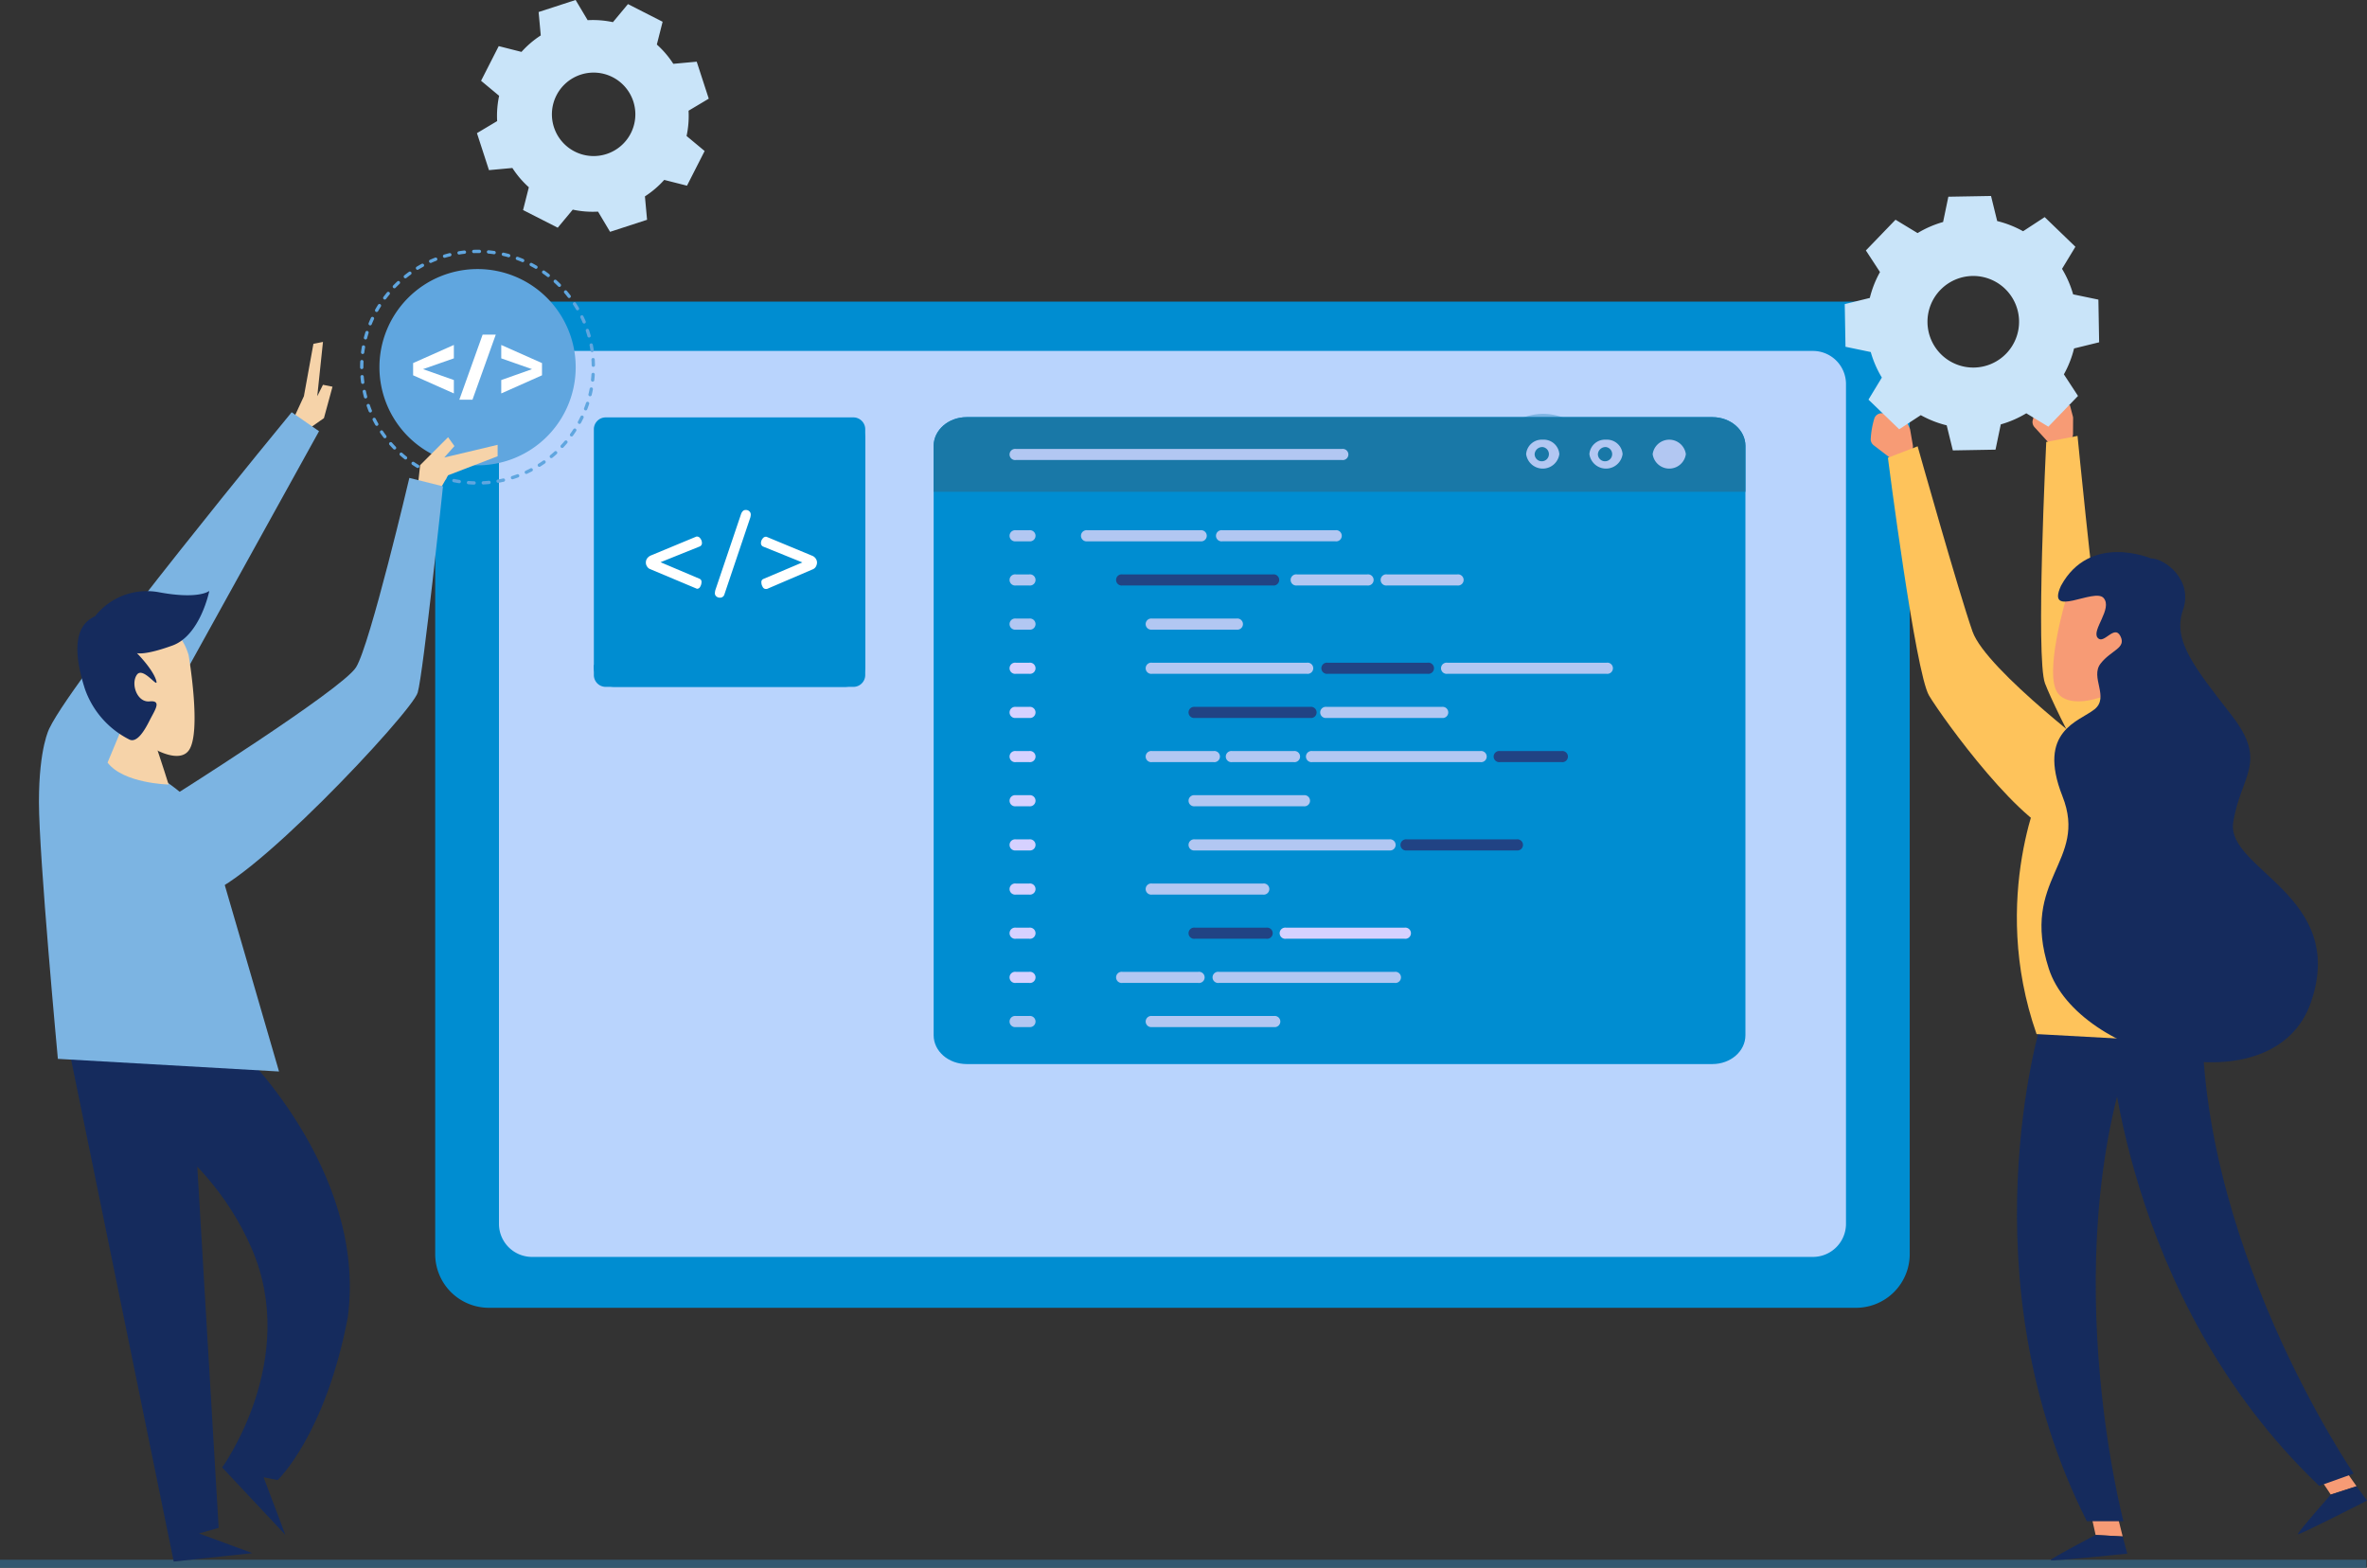 <svg xmlns="http://www.w3.org/2000/svg" xmlns:xlink="http://www.w3.org/1999/xlink" width="570" height="377.512" viewBox="0 0 570 377.512">
  <rect x="0" y="0" width="570" height="377.512" fill="#333333" stroke="none"/>
  <defs>
    <clipPath id="clip-path">
      <rect id="Rectangle_3461" data-name="Rectangle 3461" width="195.483" height="155.774" fill="#7cb4e2"/>
    </clipPath>
  </defs>
  <g id="IT_Service_Finland_ic_7" transform="translate(-17044.279 667.761)">
    <g id="Group_302802" data-name="Group 302802">
      <rect id="Rectangle_157244" data-name="Rectangle 157244" width="569.855" height="1.931" transform="translate(17044.279 -292.179)" fill="#345870"/>
      <g id="Group_302796" data-name="Group 302796" transform="translate(17229.021 -551.535)">
        <path id="Path_134815" data-name="Path 134815" d="M50.382,101.271c0-1.2-2.732-2.9-7.629-2.665S20.633,101.424,20,105.095c0,0,2.723,1.181,13.517,1.906s16.865-3.5,16.865-3.5Z" transform="translate(-20 -86.213)" fill="#0271a6"/>
        <path id="Path_134816" data-name="Path 134816" d="M50.382,17.474c-.5,2.9-9.894,4.431-16.424,5.5S21.832,24.17,20,25.036V13.716c1.832-.866,7.429-1,13.958-2.065s15.924-2.6,16.423-5.5Z" transform="translate(-20 -6.154)" fill="#60a6df"/>
        <path id="Path_134817" data-name="Path 134817" d="M50.382,213.775c0-1.2-2.732-2.9-7.629-2.665S20.633,213.928,20,217.6c0,0,2.723,1.181,13.517,1.906s16.865-3.5,16.865-3.5Z" transform="translate(-20 -183.659)" fill="#0271a6"/>
        <path id="Path_134818" data-name="Path 134818" d="M50.382,129.979c-.5,2.9-9.894,4.431-16.424,5.5s-12.126,1.2-13.958,2.065v-11.32c1.832-.866,7.429-1,13.958-2.065s15.924-2.6,16.424-5.5v11.32Z" transform="translate(-20 -103.601)" fill="#60a6df"/>
        <path id="Path_134819" data-name="Path 134819" d="M50.382,241.852c-.5,2.9-9.894,4.431-16.424,5.5s-12.126,1.2-13.958,2.065v-11.32c1.832-.866,7.429-1,13.958-2.065s15.924-2.6,16.424-5.5v11.32Z" transform="translate(-20 -200.501)" fill="#60a6df"/>
      </g>
      <g id="Group_302799" data-name="Group 302799" transform="translate(17130.998 -607.629)">
        <g id="Group_2961" data-name="Group 2961" transform="translate(18.082 12.497)">
          <g id="Group_2933" data-name="Group 2933" transform="translate(0 0)">
            <path id="Path_4574" data-name="Path 4574" d="M395.216,581.831H65.994A12.931,12.931,0,0,1,53.064,568.9V352.478a12.93,12.93,0,0,1,12.93-12.93H395.216a12.93,12.93,0,0,1,12.93,12.93V568.9A12.931,12.931,0,0,1,395.216,581.831Z" transform="translate(-53.064 -339.548)" fill="#008dd1"/>
            <path id="Path_4575" data-name="Path 4575" d="M408.3,587.73H99.86a7.968,7.968,0,0,1-7.969-7.967V377.539a7.968,7.968,0,0,1,7.968-7.967H408.3a7.968,7.968,0,0,1,7.969,7.969V579.764a7.967,7.967,0,0,1-7.967,7.966Z" transform="translate(-76.536 -357.698)" fill="#b9d4fd"/>
          </g>
          <path id="Path_4610" data-name="Path 4610" d="M964.515,307.324H907.237a3.369,3.369,0,0,1-3.369-3.369V227.9a3.37,3.37,0,0,1,3.37-3.37h57.28a3.37,3.37,0,0,1,3.37,3.37v76.052a3.369,3.369,0,0,1-3.373,3.369Z" transform="translate(-695.902 -185.725)" fill="#008dd1"/>
          <g id="Group_2944" data-name="Group 2944" transform="translate(217.592 48.256)">
            <path id="Path_4611" data-name="Path 4611" d="M939.417,256.482h-4.268c-.226,0-.41-.37-.41-.825h0c0-.455.184-.824.41-.824h4.268c.227,0,.409.369.409.824h0C939.826,256.113,939.643,256.482,939.417,256.482Z" transform="translate(-934.739 -254.833)" fill="#b9d4fd"/>
            <path id="Path_4612" data-name="Path 4612" d="M979.665,256.482h-24.4c-.227,0-.411-.37-.411-.825h0c0-.455.185-.824.411-.824h24.4c.227,0,.409.369.409.824h0C980.079,256.113,979.893,256.482,979.665,256.482Z" transform="translate(-948.581 -254.833)" fill="#b9d4fd"/>
            <path id="Path_4613" data-name="Path 4613" d="M963.05,267.413h-7.783c-.227,0-.411-.37-.411-.826h0c0-.455.185-.825.411-.825h7.783c.227,0,.41.37.41.825h0C963.461,267.042,963.277,267.413,963.05,267.413Z" transform="translate(-948.583 -262.354)" fill="#b9d4fd"/>
            <path id="Path_4614" data-name="Path 4614" d="M996.531,267.413H985.314c-.227,0-.411-.37-.411-.826h0c0-.455.185-.825.411-.825H996.53c.227,0,.411.37.411.825h0C996.94,267.042,996.755,267.413,996.531,267.413Z" transform="translate(-969.26 -262.354)" fill="#b9d4fd"/>
            <path id="Path_4615" data-name="Path 4615" d="M979.665,320.64h-24.4c-.227,0-.411-.37-.411-.825h0c0-.456.185-.825.411-.825h24.4c.227,0,.409.369.409.825h0C980.079,320.271,979.893,320.64,979.665,320.64Z" transform="translate(-948.581 -298.984)" fill="#b9d4fd"/>
            <path id="Path_4616" data-name="Path 4616" d="M939.417,331.574h-4.268c-.226,0-.41-.369-.41-.826h0c0-.455.184-.824.41-.824h4.268c.227,0,.409.369.409.824h0C939.826,331.2,939.643,331.574,939.417,331.574Z" transform="translate(-934.739 -306.508)" fill="#b9d4fd"/>
            <path id="Path_4617" data-name="Path 4617" d="M963.05,331.574h-7.783c-.227,0-.411-.369-.411-.826h0c0-.455.185-.824.411-.824h7.783c.227,0,.41.369.41.824h0C963.461,331.2,963.277,331.574,963.05,331.574Z" transform="translate(-948.583 -306.508)" fill="#b9d4fd"/>
            <path id="Path_4618" data-name="Path 4618" d="M996.531,331.574H985.314c-.227,0-.411-.369-.411-.826h0c0-.455.185-.824.411-.824H996.53c.227,0,.411.369.411.824h0C996.94,331.2,996.755,331.574,996.531,331.574Z" transform="translate(-969.26 -306.508)" fill="#b9d4fd"/>
            <path id="Path_4619" data-name="Path 4619" d="M985.714,278.345H955.264c-.227,0-.411-.369-.411-.824h0c0-.456.185-.825.411-.825h30.449c.228,0,.411.369.411.825h0C986.128,277.975,985.943,278.345,985.714,278.345Z" transform="translate(-948.581 -269.878)" fill="#b9d4fd"/>
            <path id="Path_4620" data-name="Path 4620" d="M1016.757,289.274h-7.089a.436.436,0,0,1-.436-.436v-.781a.436.436,0,0,1,.436-.436h7.089a.436.436,0,0,1,.436.436v.781A.436.436,0,0,1,1016.757,289.274Z" transform="translate(-986.002 -277.398)" fill="#b9d4fd"/>
            <path id="Path_4621" data-name="Path 4621" d="M965.383,289.277H955.268c-.227,0-.411-.369-.411-.825h0c0-.455.185-.824.411-.824h10.115c.226,0,.409.369.409.824h0C965.793,288.908,965.61,289.277,965.383,289.277Z" transform="translate(-948.583 -277.401)" fill="#b9d4fd"/>
            <path id="Path_4622" data-name="Path 4622" d="M996.122,289.277h-4.011c-.227,0-.41-.369-.41-.825h0c0-.455.183-.824.41-.824h4.011c.227,0,.411.369.411.824h0C996.529,288.908,996.349,289.277,996.122,289.277Z" transform="translate(-973.938 -277.401)" fill="#b9d4fd"/>
            <path id="Path_4623" data-name="Path 4623" d="M939.417,299.844h-4.268c-.226,0-.41-.369-.41-.824h0c0-.456.184-.825.41-.825h4.268c.227,0,.409.369.409.825h0C939.826,299.476,939.643,299.844,939.417,299.844Z" transform="translate(-934.739 -284.673)" fill="#b9d4fd"/>
            <path id="Path_4624" data-name="Path 4624" d="M985.714,299.844H955.264c-.227,0-.411-.369-.411-.824h0c0-.456.185-.825.411-.825h30.449c.228,0,.411.369.411.825h0C986.128,299.476,985.943,299.844,985.714,299.844Z" transform="translate(-948.581 -284.673)" fill="#b9d4fd"/>
            <path id="Path_4625" data-name="Path 4625" d="M939.417,341.7h-4.268c-.226,0-.41-.369-.41-.825h0c0-.456.184-.825.41-.825h4.268c.227,0,.409.369.409.825h0C939.826,341.33,939.643,341.7,939.417,341.7Z" transform="translate(-934.739 -313.475)" fill="#b9d4fd"/>
            <path id="Path_4626" data-name="Path 4626" d="M1019.724,341.7h-9.988a.51.51,0,0,1-.511-.511v-.628a.51.51,0,0,1,.511-.511h9.988a.51.51,0,0,1,.512.511v.628a.511.511,0,0,1-.512.511Z" transform="translate(-985.998 -313.475)" fill="#b9d4fd"/>
            <path id="Path_4627" data-name="Path 4627" d="M965.383,341.7H955.268c-.227,0-.411-.369-.411-.825h0c0-.456.185-.825.411-.825h10.115c.226,0,.409.369.409.825h0C965.793,341.33,965.61,341.7,965.383,341.7Z" transform="translate(-948.583 -313.475)" fill="#b9d4fd"/>
            <path id="Path_4628" data-name="Path 4628" d="M996.122,341.7h-4.011c-.227,0-.41-.369-.41-.825h0c0-.456.183-.825.41-.825h4.011c.227,0,.411.369.411.825h0C996.529,341.33,996.349,341.7,996.122,341.7Z" transform="translate(-973.938 -313.475)" fill="#b9d4fd"/>
            <path id="Path_4629" data-name="Path 4629" d="M939.417,352.264h-4.268c-.226,0-.41-.369-.41-.824h0c0-.456.184-.825.41-.825h4.268c.227,0,.409.369.409.825h0C939.826,351.9,939.643,352.264,939.417,352.264Z" transform="translate(-934.739 -320.747)" fill="#b9d4fd"/>
            <path id="Path_4630" data-name="Path 4630" d="M960.54,352.264h-5.272c-.227,0-.411-.369-.411-.824h0c0-.456.185-.825.411-.825h5.272c.227,0,.411.369.411.825h0C960.951,351.9,960.766,352.264,960.54,352.264Z" transform="translate(-948.583 -320.747)" fill="#b9d4fd"/>
            <path id="Path_4631" data-name="Path 4631" d="M935.15,310.777c-.226,0-.41-.369-.41-.824h0c0-.456.184-.826.41-.826h4.268c.227,0,.409.369.409.826h0c0,.455-.183.824-.409.824" transform="translate(-934.739 -292.197)" fill="#b9d4fd"/>
            <path id="Path_4632" data-name="Path 4632" d="M1021.135,310.774h-11.354a.545.545,0,0,1-.545-.545v-.563a.545.545,0,0,1,.545-.545h11.354a.545.545,0,0,1,.545.545v.563A.545.545,0,0,1,1021.135,310.774Z" transform="translate(-986.005 -292.194)" fill="#b9d4fd"/>
            <path id="Path_4633" data-name="Path 4633" d="M965.383,310.777H955.268c-.227,0-.411-.369-.411-.824h0c0-.456.185-.826.411-.826h10.115c.226,0,.409.369.409.826h0C965.793,310.408,965.61,310.777,965.383,310.777Z" transform="translate(-948.583 -292.197)" fill="#b9d4fd"/>
            <path id="Path_4634" data-name="Path 4634" d="M996.122,310.777h-4.011c-.227,0-.41-.369-.41-.824h0c0-.456.183-.826.41-.826h4.011c.227,0,.411.369.411.826h0C996.529,310.408,996.349,310.777,996.122,310.777Z" transform="translate(-973.938 -292.197)" fill="#b9d4fd"/>
            <path id="Path_4635" data-name="Path 4635" d="M979.665,363.506h-24.4c-.227,0-.411-.37-.411-.825h0c0-.456.185-.825.411-.825h24.4c.227,0,.409.369.409.825h0C980.079,363.134,979.893,363.506,979.665,363.506Z" transform="translate(-948.581 -328.483)" fill="#b9d4fd"/>
            <path id="Path_4636" data-name="Path 4636" d="M963.05,374.434h-7.783c-.227,0-.411-.37-.411-.825h0c0-.457.185-.826.411-.826h7.783c.227,0,.41.37.41.826h0C963.461,374.066,963.277,374.434,963.05,374.434Z" transform="translate(-948.583 -336.003)" fill="#b9d4fd"/>
            <path id="Path_4637" data-name="Path 4637" d="M996.531,374.434H985.314c-.227,0-.411-.37-.411-.825h0c0-.457.185-.826.411-.826H996.53c.227,0,.411.37.411.826h0C996.94,374.066,996.755,374.434,996.531,374.434Z" transform="translate(-969.26 -336.003)" fill="#b9d4fd"/>
            <path id="Path_4638" data-name="Path 4638" d="M979.665,427.664h-24.4c-.227,0-.411-.369-.411-.824h0c0-.455.185-.825.411-.825h24.4c.227,0,.409.369.409.825h0C980.079,427.3,979.893,427.664,979.665,427.664Z" transform="translate(-948.581 -372.635)" fill="#b9d4fd"/>
            <path id="Path_4639" data-name="Path 4639" d="M939.417,438.6h-4.268c-.226,0-.41-.37-.41-.825h0c0-.455.184-.824.41-.824h4.268c.227,0,.409.369.409.824h0C939.826,438.227,939.643,438.6,939.417,438.6Z" transform="translate(-934.739 -380.159)" fill="#b9d4fd"/>
            <path id="Path_4640" data-name="Path 4640" d="M963.05,438.6h-7.783c-.227,0-.411-.37-.411-.825h0c0-.455.185-.824.411-.824h7.783c.227,0,.41.369.41.824h0C963.461,438.227,963.277,438.6,963.05,438.6Z" transform="translate(-948.583 -380.159)" fill="#b9d4fd"/>
            <path id="Path_4641" data-name="Path 4641" d="M996.531,438.6H985.314c-.227,0-.411-.37-.411-.825h0c0-.455.185-.824.411-.824H996.53c.227,0,.411.369.411.824h0C996.94,438.227,996.755,438.6,996.531,438.6Z" transform="translate(-969.26 -380.159)" fill="#b9d4fd"/>
            <path id="Path_4642" data-name="Path 4642" d="M939.417,385.368h-4.268c-.226,0-.41-.369-.41-.825h0c0-.456.184-.825.41-.825h4.268c.227,0,.409.369.409.825h0C939.826,385,939.643,385.368,939.417,385.368Z" transform="translate(-934.739 -343.528)" fill="#b9d4fd"/>
            <path id="Path_4643" data-name="Path 4643" d="M977.047,385.369H955.353a.5.5,0,0,1-.5-.5v-.657a.5.5,0,0,1,.5-.5h21.7a.5.5,0,0,1,.5.5v.657A.5.5,0,0,1,977.047,385.369Z" transform="translate(-948.583 -343.529)" fill="#b9d4fd"/>
            <path id="Path_4644" data-name="Path 4644" d="M939.417,396.3h-4.268c-.226,0-.41-.369-.41-.825h0c0-.456.184-.825.41-.825h4.268c.227,0,.409.369.409.825h0C939.826,395.932,939.643,396.3,939.417,396.3Z" transform="translate(-934.739 -351.052)" fill="#b9d4fd"/>
            <path id="Path_4645" data-name="Path 4645" d="M965.383,396.3H955.268c-.227,0-.411-.369-.411-.825h0c0-.456.185-.825.411-.825h10.115c.226,0,.409.369.409.825h0C965.793,395.932,965.61,396.3,965.383,396.3Z" transform="translate(-948.583 -351.052)" fill="#b9d4fd"/>
            <path id="Path_4646" data-name="Path 4646" d="M996.122,396.3h-4.011c-.227,0-.41-.369-.41-.825h0c0-.456.183-.825.41-.825h4.011c.227,0,.411.369.411.825h0C996.529,395.932,996.349,396.3,996.122,396.3Z" transform="translate(-973.938 -351.052)" fill="#b9d4fd"/>
            <path id="Path_4647" data-name="Path 4647" d="M939.417,406.868h-4.268c-.226,0-.41-.369-.41-.824h0c0-.456.184-.825.41-.825h4.268c.227,0,.409.369.409.825h0C939.826,406.5,939.643,406.868,939.417,406.868Z" transform="translate(-934.739 -358.324)" fill="#b9d4fd"/>
            <path id="Path_4648" data-name="Path 4648" d="M982.869,406.868H955.41a.556.556,0,0,1-.557-.555v-.537a.558.558,0,0,1,.557-.556h27.457a.558.558,0,0,1,.557.556v.537a.554.554,0,0,1-.555.555Z" transform="translate(-948.581 -358.324)" fill="#b9d4fd"/>
            <path id="Path_4649" data-name="Path 4649" d="M939.417,448.722h-4.268c-.226,0-.41-.37-.41-.825h0c0-.455.184-.825.41-.825h4.268c.227,0,.409.37.409.825h0C939.826,448.351,939.643,448.722,939.417,448.722Z" transform="translate(-934.739 -387.125)" fill="#b9d4fd"/>
            <path id="Path_4650" data-name="Path 4650" d="M1023.1,448.722h-13.461c-.227,0-.412-.37-.412-.825h0c0-.455.185-.825.412-.825H1023.1c.227,0,.409.37.409.825h0C1023.511,448.351,1023.326,448.722,1023.1,448.722Z" transform="translate(-985.998 -387.125)" fill="#b9d4fd"/>
            <path id="Path_4651" data-name="Path 4651" d="M965.383,448.722H955.268c-.227,0-.411-.37-.411-.825h0c0-.455.185-.825.411-.825h10.115c.226,0,.409.37.409.825h0C965.793,448.351,965.61,448.722,965.383,448.722Z" transform="translate(-948.583 -387.125)" fill="#b9d4fd"/>
            <path id="Path_4652" data-name="Path 4652" d="M996.122,448.722h-4.011c-.227,0-.41-.37-.41-.825h0c0-.455.183-.825.41-.825h4.011c.227,0,.411.37.411.825h0C996.529,448.351,996.349,448.722,996.122,448.722Z" transform="translate(-973.938 -387.125)" fill="#b9d4fd"/>
            <path id="Path_4653" data-name="Path 4653" d="M973.273,459.289H955.3a.453.453,0,0,1-.454-.452v-.744a.453.453,0,0,1,.454-.453h17.969a.452.452,0,0,1,.451.453v.744a.451.451,0,0,1-.451.452Z" transform="translate(-948.58 -394.398)" fill="#b9d4fd"/>
            <path id="Path_4654" data-name="Path 4654" d="M1021.838,417.8h-12.055a.559.559,0,0,1-.559-.558v-.533a.559.559,0,0,1,.559-.559h12.055a.559.559,0,0,1,.559.559v.533A.558.558,0,0,1,1021.838,417.8Z" transform="translate(-985.998 -365.847)" fill="#b9d4fd"/>
            <path id="Path_4655" data-name="Path 4655" d="M965.383,417.8H955.268c-.227,0-.411-.369-.411-.824h0c0-.456.185-.825.411-.825h10.115c.226,0,.409.369.409.825h0C965.793,417.432,965.61,417.8,965.383,417.8Z" transform="translate(-948.583 -365.848)" fill="#b9d4fd"/>
            <path id="Path_4656" data-name="Path 4656" d="M996.122,417.8h-4.011c-.227,0-.41-.369-.41-.824h0c0-.456.183-.825.41-.825h4.011c.227,0,.411.369.411.825h0C996.529,417.432,996.349,417.8,996.122,417.8Z" transform="translate(-973.938 -365.848)" fill="#b9d4fd"/>
          </g>
          <g id="Group_2947" data-name="Group 2947" transform="translate(253.346 27.039)">
            <path id="Path_4657" data-name="Path 4657" d="M1076.353,200.273a13.478,13.478,0,1,1-13.478-13.478,13.478,13.478,0,0,1,13.478,13.478Z" transform="translate(-1049.396 -186.795)" fill="#7cb4e2"/>
            <g id="Group_2946" data-name="Group 2946" transform="translate(4.846 10.221)">
              <path id="Path_4658" data-name="Path 4658" d="M1072.591,221.565l-5.353,1.962,5.353,1.945v2.009l-7.653-2.91v-2.09l7.653-2.909Z" transform="translate(-1064.938 -219.572)" fill="#f9fcfd"/>
              <g id="Group_2945" data-name="Group 2945" transform="translate(9.403)">
                <path id="Path_4659" data-name="Path 4659" d="M1095.09,219.571l7.653,2.909v2.09l-7.653,2.91v-2.007l5.354-1.945-5.354-1.962Z" transform="translate(-1095.09 -219.571)" fill="#f9fcfd"/>
              </g>
            </g>
          </g>
        </g>
        <g id="Group_39588" data-name="Group 39588" transform="translate(138.115 40.316)" clip-path="url(#clip-path)">
          <path id="Path_87518" data-name="Path 87518" d="M195.483,6.907V148.868c-.013,3.81-3.557,6.9-7.931,6.906H7.93c-4.374-.011-7.917-3.1-7.93-6.906V6.908C.013,3.1,3.556.012,7.93,0H187.552c4.375.011,7.918,3.1,7.931,6.907" fill="#008dd1"/>
          <path id="Path_87519" data-name="Path 87519" d="M195.494,6.907V17.972H.01V6.908C.023,3.1,3.566.012,7.94,0H187.56c4.376.01,7.921,3.1,7.934,6.907" transform="translate(-0.008)" fill="#1978a7"/>
          <path id="Path_87520" data-name="Path 87520" d="M847.5,33.97a4.034,4.034,0,0,0,7.992,0,4.034,4.034,0,0,0-7.992,0" transform="translate(-674.353 -25.063)" fill="#b2c7f2"/>
          <path id="Path_87521" data-name="Path 87521" d="M776.94,32.266a1.72,1.72,0,1,1-1.956,1.7,1.843,1.843,0,0,1,1.956-1.7m0-1.777a3.765,3.765,0,0,0-4,3.481,4.034,4.034,0,0,0,7.992,0,3.766,3.766,0,0,0-4-3.481" transform="translate(-615.029 -25.063)" fill="#b2c7f2"/>
          <path id="Path_87522" data-name="Path 87522" d="M702.389,32.266a1.72,1.72,0,1,1-1.955,1.7,1.843,1.843,0,0,1,1.955-1.7m0-1.777a3.765,3.765,0,0,0-4,3.481,4.034,4.034,0,0,0,7.992,0,3.765,3.765,0,0,0-4-3.481" transform="translate(-555.71 -25.063)" fill="#b2c7f2"/>
          <path id="Path_87523" data-name="Path 87523" d="M169.525,45.708H91a1.346,1.346,0,1,1,0-2.666h78.526a1.346,1.346,0,1,1,0,2.666" transform="translate(-71.189 -35.386)" fill="#b2c7f2"/>
          <path id="Path_87524" data-name="Path 87524" d="M94.187,155.7H91a1.346,1.346,0,1,1,0-2.666h3.19a1.346,1.346,0,1,1,0,2.666" transform="translate(-71.189 -125.8)" fill="#b2c7f2"/>
          <path id="Path_87525" data-name="Path 87525" d="M94.187,215.452H91a1.346,1.346,0,1,1,0-2.666h3.19a1.346,1.346,0,1,1,0,2.666" transform="translate(-71.189 -174.921)" fill="#b2c7f2"/>
          <path id="Path_87526" data-name="Path 87526" d="M94.187,275.208H91a1.346,1.346,0,1,1,0-2.666h3.19a1.346,1.346,0,1,1,0,2.666" transform="translate(-71.189 -224.042)" fill="#b2c7f2"/>
          <path id="Path_87527" data-name="Path 87527" d="M94.187,334.966H91a1.346,1.346,0,1,1,0-2.666h3.19a1.346,1.346,0,1,1,0,2.666" transform="translate(-71.189 -273.168)" fill="#d6d1ff"/>
          <path id="Path_87528" data-name="Path 87528" d="M94.187,394.725H91a1.346,1.346,0,1,1,0-2.666h3.19a1.346,1.346,0,1,1,0,2.666" transform="translate(-71.189 -322.292)" fill="#d6d1ff"/>
          <path id="Path_87529" data-name="Path 87529" d="M94.187,454.479H91a1.346,1.346,0,1,1,0-2.666h3.19a1.346,1.346,0,1,1,0,2.666" transform="translate(-71.189 -371.413)" fill="#d6d1ff"/>
          <path id="Path_87530" data-name="Path 87530" d="M94.187,514.234H91a1.346,1.346,0,1,1,0-2.666h3.19a1.346,1.346,0,1,1,0,2.666" transform="translate(-71.189 -420.535)" fill="#d6d1ff"/>
          <path id="Path_87531" data-name="Path 87531" d="M94.187,573.993H91a1.346,1.346,0,1,1,0-2.666h3.19a1.346,1.346,0,1,1,0,2.666" transform="translate(-71.189 -469.659)" fill="#d6d1ff"/>
          <path id="Path_87532" data-name="Path 87532" d="M94.187,633.747H91a1.346,1.346,0,1,1,0-2.666h3.19a1.346,1.346,0,1,1,0,2.666" transform="translate(-71.189 -518.781)" fill="#d6d1ff"/>
          <path id="Path_87533" data-name="Path 87533" d="M94.187,693.5H91a1.346,1.346,0,1,1,0-2.666h3.19a1.346,1.346,0,1,1,0,2.666" transform="translate(-71.189 -567.902)" fill="#d6d1ff"/>
          <path id="Path_87534" data-name="Path 87534" d="M94.187,753.261H91a1.346,1.346,0,1,1,0-2.666h3.19a1.346,1.346,0,1,1,0,2.666" transform="translate(-71.189 -617.027)" fill="#d6d1ff"/>
          <path id="Path_87535" data-name="Path 87535" d="M94.187,813.016H91a1.346,1.346,0,1,1,0-2.666h3.19a1.346,1.346,0,1,1,0,2.666" transform="translate(-71.189 -666.149)" fill="#b2c7f2"/>
          <path id="Path_87536" data-name="Path 87536" d="M202.411,155.7H175.184a1.346,1.346,0,1,1,0-2.666h27.227a1.346,1.346,0,1,1,0,2.666" transform="translate(-138.176 -125.8)" fill="#b2c7f2"/>
          <path id="Path_87537" data-name="Path 87537" d="M334.332,155.694a1.346,1.346,0,1,1,0-2.666h27.227a1.346,1.346,0,1,1,0,2.666Z" transform="translate(-264.81 -125.796)" fill="#b2c7f2"/>
          <path id="Path_87538" data-name="Path 87538" d="M252.8,215.452H216.588a1.346,1.346,0,1,1,0-2.666H252.8a1.346,1.346,0,1,1,0,2.666" transform="translate(-171.121 -174.921)" fill="#214384"/>
          <path id="Path_87539" data-name="Path 87539" d="M439.237,215.452H422.318a1.346,1.346,0,1,1,0-2.666h16.919a1.346,1.346,0,1,1,0,2.666" transform="translate(-334.819 -174.921)" fill="#b2c7f2"/>
          <path id="Path_87540" data-name="Path 87540" d="M545.333,215.452H528.415a1.346,1.346,0,1,1,0-2.666h16.918a1.346,1.346,0,1,1,0,2.666" transform="translate(-419.24 -174.921)" fill="#b2c7f2"/>
          <path id="Path_87541" data-name="Path 87541" d="M271.8,275.208H251.437a1.346,1.346,0,1,1,0-2.666H271.8a1.346,1.346,0,1,1,0,2.666" transform="translate(-198.85 -224.042)" fill="#b2c7f2"/>
          <path id="Path_87542" data-name="Path 87542" d="M288.728,334.966h-37.29a1.346,1.346,0,1,1,0-2.666h37.29a1.346,1.346,0,1,1,0,2.666" transform="translate(-198.85 -273.168)" fill="#b2c7f2"/>
          <path id="Path_87543" data-name="Path 87543" d="M482.6,334.961H458.542a1.346,1.346,0,1,1,0-2.666H482.6a1.346,1.346,0,1,1,0,2.666" transform="translate(-363.643 -273.164)" fill="#214384"/>
          <path id="Path_87544" data-name="Path 87544" d="M637.907,334.961h-38.33a1.346,1.346,0,1,1,0-2.666h38.33a1.346,1.346,0,1,1,0,2.666" transform="translate(-475.863 -273.164)" fill="#b2c7f2"/>
          <path id="Path_87545" data-name="Path 87545" d="M329.759,394.725H301.985a1.346,1.346,0,1,1,0-2.666H329.76a1.346,1.346,0,1,1,0,2.666" transform="translate(-239.071 -322.292)" fill="#214384"/>
          <path id="Path_87546" data-name="Path 87546" d="M484.941,394.725H457.167a1.346,1.346,0,1,1,0-2.666h27.774a1.346,1.346,0,1,1,0,2.666" transform="translate(-362.549 -322.292)" fill="#b2c7f2"/>
          <path id="Path_87547" data-name="Path 87547" d="M266.258,454.479h-14.82a1.346,1.346,0,1,1,0-2.666h14.82a1.346,1.346,0,1,1,0,2.666" transform="translate(-198.85 -371.413)" fill="#b2c7f2"/>
          <path id="Path_87548" data-name="Path 87548" d="M360.715,454.479H345.894a1.346,1.346,0,1,1,0-2.666h14.821a1.346,1.346,0,1,1,0,2.666" transform="translate(-274.009 -371.413)" fill="#b2c7f2"/>
          <path id="Path_87549" data-name="Path 87549" d="M480.808,454.479H440.351a1.346,1.346,0,1,1,0-2.666h40.462a1.346,1.346,0,1,1,0,2.666" transform="translate(-349.164 -371.413)" fill="#b2c7f2"/>
          <path id="Path_87550" data-name="Path 87550" d="M676.42,454.479H661.6a1.346,1.346,0,1,1,0-2.666H676.42a1.346,1.346,0,1,1,0,2.666" transform="translate(-525.214 -371.413)" fill="#214384"/>
          <path id="Path_87551" data-name="Path 87551" d="M328.173,514.234H301.985a1.346,1.346,0,1,1,0-2.666h26.188a1.346,1.346,0,1,1,0,2.666" transform="translate(-239.071 -420.535)" fill="#b2c7f2"/>
          <path id="Path_87552" data-name="Path 87552" d="M348.791,573.993H301.984a1.346,1.346,0,1,1,0-2.666H348.79a1.346,1.346,0,1,1,0,2.666" transform="translate(-239.071 -469.659)" fill="#b2c7f2"/>
          <path id="Path_87553" data-name="Path 87553" d="M578.225,573.993H551.79a1.346,1.346,0,1,1,0-2.666h26.435a1.346,1.346,0,1,1,0,2.666" transform="translate(-437.84 -469.659)" fill="#214384"/>
          <path id="Path_87554" data-name="Path 87554" d="M278.153,633.747H251.437a1.346,1.346,0,1,1,0-2.666h26.716a1.346,1.346,0,1,1,0,2.666" transform="translate(-198.85 -518.781)" fill="#b2c7f2"/>
          <path id="Path_87555" data-name="Path 87555" d="M319.185,693.5h-17.2a1.346,1.346,0,1,1,0-2.666h17.2a1.346,1.346,0,1,1,0,2.666" transform="translate(-239.071 -567.902)" fill="#214384"/>
          <path id="Path_87556" data-name="Path 87556" d="M437.924,693.5H409.375a1.346,1.346,0,1,1,0-2.666h28.549a1.346,1.346,0,1,1,0,2.666" transform="translate(-324.521 -567.902)" fill="#d6d1ff"/>
          <path id="Path_87557" data-name="Path 87557" d="M234.845,753.261H216.588a1.346,1.346,0,1,1,0-2.666h18.256a1.346,1.346,0,1,1,0,2.666" transform="translate(-171.121 -617.027)" fill="#b2c7f2"/>
          <path id="Path_87558" data-name="Path 87558" d="M372.591,753.261H330.279a1.346,1.346,0,1,1,0-2.666h42.312a1.346,1.346,0,1,1,0,2.666" transform="translate(-261.584 -617.027)" fill="#b2c7f2"/>
          <path id="Path_87559" data-name="Path 87559" d="M280.8,813.016h-29.36a1.346,1.346,0,1,1,0-2.666H280.8a1.346,1.346,0,1,1,0,2.666" transform="translate(-198.85 -666.149)" fill="#b2c7f2"/>
        </g>
        <g id="Group_302798" data-name="Group 302798">
          <path id="Path_134900" data-name="Path 134900" d="M336.693,645.556h-.013c-.452-.013-.908-.038-1.357-.073a.4.4,0,0,1,.062-.8c.436.034.88.057,1.319.071a.4.4,0,1,1-.012.8Zm2.233-.021a.4.4,0,0,1-.019-.8c.44-.022.884-.054,1.318-.1a.4.4,0,1,1,.077.794c-.447.044-.9.077-1.355.1Zm-5.79-.312a.408.408,0,0,1-.063,0c-.447-.071-.9-.153-1.338-.245a.4.4,0,0,1,.164-.781c.427.09.864.169,1.3.238a.4.4,0,0,1-.062.793Zm9.338-.091a.4.4,0,0,1-.07-.792c.431-.077.867-.166,1.295-.264a.4.4,0,0,1,.178.778c-.44.1-.888.192-1.332.271a.4.4,0,0,1-.07.006Zm-12.823-.695a.393.393,0,0,1-.113-.016c-.433-.127-.868-.267-1.295-.416a.4.4,0,0,1,.262-.754c.415.144.838.28,1.258.4a.4.4,0,0,1-.113.782Zm16.293-.158a.4.4,0,0,1-.12-.78c.418-.132.839-.276,1.25-.428a.4.4,0,0,1,.277.749c-.423.156-.856.3-1.286.441a.4.4,0,0,1-.121.019ZM326.3,643.21a.4.4,0,0,1-.161-.034c-.413-.182-.828-.377-1.232-.58a.4.4,0,1,1,.357-.714c.393.2.8.386,1.2.563a.4.4,0,0,1-.161.765Zm22.978-.223a.4.4,0,0,1-.169-.761c.4-.185.8-.382,1.182-.585a.4.4,0,0,1,.371.707c-.4.208-.807.411-1.217.6a.4.4,0,0,1-.168.037Zm-26.15-1.428a.4.4,0,0,1-.206-.058c-.389-.235-.776-.482-1.147-.732a.4.4,0,0,1,.446-.662c.361.243.736.483,1.115.712a.4.4,0,0,1-.207.741Zm29.284-.28a.4.4,0,0,1-.214-.737c.371-.235.741-.481,1.1-.731a.4.4,0,1,1,.458.654c-.368.258-.749.511-1.131.753a.4.4,0,0,1-.213.062Zm-32.218-1.762a.4.4,0,0,1-.248-.087c-.352-.281-.7-.574-1.043-.872a.4.4,0,1,1,.526-.6c.33.29.672.575,1.014.848a.4.4,0,0,1-.249.711Zm35.109-.334a.4.4,0,0,1-.255-.707c.34-.281.675-.573,1-.866a.4.4,0,1,1,.538.59c-.332.3-.677.6-1.026.891a.4.4,0,0,1-.254.091Zm-37.757-2.064a.4.4,0,0,1-.286-.121c-.313-.322-.624-.657-.924-1a.4.4,0,1,1,.6-.528c.292.33.594.656.9.969a.4.4,0,0,1-.286.677Zm40.358-.383a.4.4,0,0,1-.292-.672c.3-.321.6-.653.88-.986a.4.4,0,1,1,.608.517c-.292.343-.6.684-.9,1.015a.4.4,0,0,1-.292.126ZM315.22,634.4a.4.4,0,0,1-.32-.16c-.273-.364-.539-.736-.789-1.106a.4.4,0,1,1,.661-.447c.243.359.5.721.767,1.074a.4.4,0,0,1-.319.639Zm44.95-.427a.4.4,0,0,1-.323-.633c.258-.358.509-.724.748-1.091a.4.4,0,1,1,.669.435c-.245.377-.5.754-.769,1.122a.4.4,0,0,1-.324.166Zm-46.906-2.56a.4.4,0,0,1-.348-.2c-.224-.394-.439-.8-.641-1.2a.4.4,0,0,1,.712-.359c.2.388.405.78.623,1.163a.4.4,0,0,1-.347.6Zm48.807-.467a.4.4,0,0,1-.35-.589c.211-.39.413-.786.6-1.178a.4.4,0,1,1,.719.346c-.194.4-.4.812-.62,1.213a.4.4,0,0,1-.352.209Zm-50.365-2.743a.4.4,0,0,1-.37-.249c-.17-.417-.332-.844-.483-1.271a.4.4,0,1,1,.753-.265c.146.415.3.831.469,1.235a.4.4,0,0,1-.369.55Zm51.862-.5a.4.4,0,0,1-.373-.543c.158-.411.308-.83.446-1.247a.4.4,0,1,1,.758.25c-.141.429-.3.861-.458,1.284a.4.4,0,0,1-.373.256Zm-53-2.885a.4.4,0,0,1-.385-.3c-.115-.437-.221-.882-.315-1.323a.4.4,0,0,1,.781-.166c.091.428.194.86.306,1.285a.4.4,0,0,1-.284.488.4.4,0,0,1-.1.013Zm54.062-.529a.4.4,0,0,1-.388-.493c.1-.426.2-.861.281-1.291a.4.4,0,1,1,.784.151c-.085.443-.182.89-.289,1.329a.4.4,0,0,1-.387.305Zm-54.749-2.977a.4.4,0,0,1-.4-.348c-.059-.451-.107-.906-.143-1.352a.4.4,0,0,1,.8-.064c.035.434.082.876.138,1.314a.4.4,0,0,1-.344.447.387.387,0,0,1-.052,0Zm55.367-.541-.044,0a.4.4,0,0,1-.353-.44c.048-.434.086-.876.113-1.316a.405.405,0,0,1,.423-.374.4.4,0,0,1,.374.423c-.028.453-.067.908-.116,1.354a.4.4,0,0,1-.4.356Zm-55.6-3.024a.4.4,0,0,1-.4-.4v-.063c0-.453.011-.911.032-1.359a.4.4,0,0,1,.4-.38h.019a.4.4,0,0,1,.38.417c-.021.436-.031.88-.031,1.321v.064A.4.4,0,0,1,309.653,617.748Zm55.765-.544a.4.4,0,0,1-.4-.393c-.007-.436-.025-.88-.053-1.321a.4.4,0,0,1,.373-.424.394.394,0,0,1,.424.373c.029.453.048.91.055,1.358a.4.4,0,0,1-.392.406Zm-55.539-3.084a.4.4,0,0,1-.4-.45c.057-.444.126-.9.2-1.344a.4.4,0,0,1,.786.138c-.076.435-.143.875-.2,1.307a.4.4,0,0,1-.4.348Zm55.252-.477a.4.4,0,0,1-.394-.342c-.063-.434-.137-.872-.221-1.3a.4.4,0,0,1,.783-.152c.086.443.163.894.227,1.34a.4.4,0,0,1-.338.452.419.419,0,0,1-.057,0Zm-54.573-3.03a.4.4,0,0,1-.387-.5c.113-.433.24-.872.375-1.306a.4.4,0,0,1,.762.238c-.132.422-.254.849-.364,1.27a.4.4,0,0,1-.385.3Zm53.834-.464a.4.4,0,0,1-.384-.292c-.118-.422-.248-.847-.387-1.263a.4.4,0,1,1,.758-.252c.143.429.276.866.4,1.3a.4.4,0,0,1-.385.507Zm-52.709-2.928a.4.4,0,0,1-.37-.549c.17-.42.353-.841.542-1.25a.4.4,0,1,1,.724.336c-.184.4-.361.806-.526,1.214a.4.4,0,0,1-.37.25Zm51.527-.441a.4.4,0,0,1-.367-.243c-.171-.4-.354-.806-.544-1.2a.4.4,0,0,1,.719-.347c.2.406.385.822.561,1.235a.4.4,0,0,1-.367.555ZM313.235,604a.4.4,0,0,1-.347-.6c.222-.393.456-.786.7-1.169a.4.4,0,0,1,.676.425c-.234.372-.462.754-.677,1.136a.4.4,0,0,1-.348.2Zm48.369-.407a.4.4,0,0,1-.345-.2c-.222-.379-.456-.756-.695-1.121a.4.4,0,1,1,.668-.437c.246.376.487.765.715,1.155a.4.4,0,0,1-.344.6Zm-46.416-2.587a.4.4,0,0,1-.319-.638c.27-.362.553-.722.84-1.07a.4.4,0,1,1,.616.508c-.279.338-.554.687-.817,1.039a.4.4,0,0,1-.319.16Zm44.416-.371a.4.4,0,0,1-.316-.155c-.267-.345-.547-.69-.833-1.025a.4.4,0,1,1,.607-.518c.294.345.582.7.857,1.055a.4.4,0,0,1-.315.643Zm-42.1-2.349a.4.4,0,0,1-.286-.677c.316-.326.642-.647.969-.954a.4.4,0,1,1,.546.582c-.317.3-.634.61-.942.927a.4.4,0,0,1-.286.122Zm39.736-.331a.4.4,0,0,1-.282-.117c-.309-.309-.631-.615-.957-.911a.4.4,0,1,1,.536-.591c.336.3.667.62.985.937a.4.4,0,0,1-.282.682Zm-37.092-2.072a.4.4,0,0,1-.249-.711c.352-.281.716-.558,1.082-.822a.4.4,0,1,1,.468.646c-.355.257-.709.526-1.051.8a.4.4,0,0,1-.248.087Zm34.408-.287a.4.4,0,0,1-.244-.083c-.346-.268-.705-.531-1.066-.782a.4.4,0,1,1,.457-.655c.371.259.74.53,1.1.805a.4.4,0,0,1-.244.715Zm-31.481-1.759a.4.4,0,0,1-.208-.74c.383-.233.779-.461,1.177-.677a.4.4,0,1,1,.381.7c-.386.21-.771.431-1.144.658a.4.4,0,0,1-.206.058ZM351.6,593.6a.4.4,0,0,1-.2-.055c-.38-.222-.769-.437-1.158-.641a.4.4,0,0,1,.369-.707c.4.209.8.43,1.191.659a.4.4,0,0,1-.2.744Zm-25.355-1.414a.4.4,0,0,1-.162-.764c.407-.181.828-.356,1.252-.52a.4.4,0,0,1,.288.744c-.412.16-.822.33-1.217.506a.4.4,0,0,1-.161.035Zm22.159-.188a.4.4,0,0,1-.155-.032c-.4-.171-.818-.335-1.231-.487a.4.4,0,1,1,.275-.749c.425.156.852.324,1.267.5a.4.4,0,0,1-.156.767Zm-18.811-1.046a.4.4,0,0,1-.114-.782c.429-.127.87-.247,1.312-.355a.4.4,0,0,1,.19.775c-.43.105-.859.222-1.275.345a.4.4,0,0,1-.113.017Zm15.435-.133a.4.4,0,0,1-.108-.015c-.421-.117-.851-.226-1.28-.323a.4.4,0,0,1,.176-.778c.442.1.886.212,1.319.332a.4.4,0,0,1-.107.784Zm-11.953-.661a.4.4,0,0,1-.063-.793c.443-.071.9-.133,1.347-.184a.4.4,0,0,1,.089.793c-.438.049-.878.109-1.309.179a.39.39,0,0,1-.063.005Zm8.457-.072a.4.4,0,0,1-.057,0c-.433-.062-.875-.115-1.312-.156a.4.4,0,1,1,.076-.795c.449.043.9.1,1.349.161a.4.4,0,0,1-.056.794Zm-4.9-.269a.4.4,0,1,1-.013-.8c.306-.01.6-.02.923-.015h0q.217,0,.435,0a.4.4,0,0,1-.006.8h-.006c-.147,0-.292,0-.441,0q-.443,0-.88.014Z" transform="translate(-309.254 -589)" fill="#60a6df"/>
          <path id="Path_134901" data-name="Path 134901" d="M345.49,601.611h0a23.63,23.63,0,0,1,23.63,23.63h0a23.63,23.63,0,0,1-23.63,23.63h0a23.63,23.63,0,0,1-23.63-23.63h0a23.63,23.63,0,0,1,23.63-23.63Z" transform="translate(-317.206 -596.955)" fill="#60a6df"/>
          <path id="Path_134902" data-name="Path 134902" d="M353.639,654.34l-7.428,2.6,7.428,2.623v3.224l-9.811-4.365v-2.944l9.811-4.365Z" transform="translate(-331.064 -628.184)" fill="#fff"/>
          <path id="Path_134903" data-name="Path 134903" d="M377.146,660.05h-3.164l5.606-15.658h3.164Z" transform="translate(-350.086 -623.942)" fill="#fff"/>
          <path id="Path_134904" data-name="Path 134904" d="M411.129,655.481v2.944l-9.811,4.365v-3.224l7.409-2.623-7.409-2.6v-3.224Z" transform="translate(-367.33 -628.184)" fill="#fff"/>
        </g>
        <g id="Group_302806" data-name="Group 302806" transform="translate(56.236 40.374)">
          <g id="Group_202676" data-name="Group 202676">
            <g id="Group_202675" data-name="Group 202675">
              <g id="Group_202673" data-name="Group 202673" transform="translate(0.051)">
                <path id="Path_102863" data-name="Path 102863" d="M910.687,541.091H851.064a2.859,2.859,0,0,1-2.864-2.864V479.063a2.859,2.859,0,0,1,2.864-2.863h59.624a2.859,2.859,0,0,1,2.864,2.863v59.164A2.859,2.859,0,0,1,910.687,541.091Z" transform="translate(-848.2 -476.2)" fill="#008dd1"/>
              </g>
              <g id="Group_202674" data-name="Group 202674" transform="translate(0 0.562)">
                <path id="Path_102864" data-name="Path 102864" d="M908.491,541.628a5.019,5.019,0,0,0,5.011-5.011V481.9a5,5,0,0,0-3.017-4.6c-22.755,35.283-47.607,51.8-62.385,59.112v.2a5.02,5.02,0,0,0,5.011,5.011Z" transform="translate(-848.1 -477.3)" fill="#008dd1"/>
              </g>
            </g>
          </g>
          <g id="Group_202678" data-name="Group 202678" transform="translate(12.579 22.295)">
            <g id="Group_202677" data-name="Group 202677">
              <path id="Path_102865" data-name="Path 102865" d="M873.671,540.124a1.509,1.509,0,0,1-.716-.665,1.578,1.578,0,0,1-.256-.92,1.684,1.684,0,0,1,.307-.971,2.229,2.229,0,0,1,.92-.716l10.841-4.5a.556.556,0,0,1,.256-.051.99.99,0,0,1,.818.511,1.662,1.662,0,0,1,.358,1.023.851.851,0,0,1-.562.869l-9.409,3.784,9.409,3.988a.776.776,0,0,1,.46.818,2.149,2.149,0,0,1-.307,1.074.85.85,0,0,1-.716.511.308.308,0,0,1-.2-.051Z" transform="translate(-872.7 -525.908)" fill="#fff"/>
              <path id="Path_102866" data-name="Path 102866" d="M905.558,540.612a.954.954,0,0,1-.358-.818,4.239,4.239,0,0,1,.1-.665l6.187-18.306a1.925,1.925,0,0,1,.46-.767.957.957,0,0,1,.716-.256,1.161,1.161,0,0,1,.818.307,1.017,1.017,0,0,1,.358.818,3.522,3.522,0,0,1-.1.665L907.5,540.1a1.076,1.076,0,0,1-1.074.818A1.29,1.29,0,0,1,905.558,540.612Z" transform="translate(-888.581 -519.8)" fill="#fff"/>
              <path id="Path_102867" data-name="Path 102867" d="M928.025,544.979a.85.85,0,0,1-.716-.511,2.012,2.012,0,0,1-.307-1.074.776.776,0,0,1,.46-.818l9.409-3.989-9.358-3.784a.874.874,0,0,1-.614-.869,1.562,1.562,0,0,1,.358-1.023.99.99,0,0,1,.818-.511.556.556,0,0,1,.256.051l10.841,4.5a1.88,1.88,0,0,1,.92.716,1.683,1.683,0,0,1,.307.971,2.084,2.084,0,0,1-.256.92,1.508,1.508,0,0,1-.716.665l-11.1,4.756Z" transform="translate(-899.185 -525.957)" fill="#fff"/>
            </g>
          </g>
        </g>
      </g>
      <g id="Group_302800" data-name="Group 302800" transform="translate(17494.766 -572.184)">
        <path id="Path_4665" data-name="Path 4665" d="M971.285,693.412s-2.41,7.147-3.743,11.464c0,0,11.808-.249,15.961-5.732l-4.4-10.558Z" transform="translate(-916.359 -620.983)" fill="#f6d3a9"/>
        <g id="Group_2951" data-name="Group 2951" transform="translate(43.331 268.896)">
          <path id="Path_4666" data-name="Path 4666" d="M970.486,989.952l1.008,4.5,6.517.366-1.378-5.505Z" transform="translate(-960.661 -989.309)" fill="#f79b75"/>
          <path id="Path_4667" data-name="Path 4667" d="M966.642,996.986s-10.923,5.691-10.833,6.057,18.45-1.563,18.45-1.563l-1.1-4.128Z" transform="translate(-955.808 -991.847)" fill="#152b5d"/>
        </g>
        <g id="Group_2952" data-name="Group 2952" transform="translate(102.857 257.666)">
          <path id="Path_4668" data-name="Path 4668" d="M1052.77,975.341l2.557,3.836,6.212-2.005-3.267-4.641Z" transform="translate(-1047.395 -972.531)" fill="#f79b75"/>
          <path id="Path_4669" data-name="Path 4669" d="M1052.671,981.469s-8.144,9.242-7.925,9.549,16.652-8.1,16.652-8.1l-2.516-3.458Z" transform="translate(-1044.741 -974.823)" fill="#152b5d"/>
        </g>
        <path id="Path_4670" data-name="Path 4670" d="M949.512,812.414s-18.725,61.132,11.01,120.058h8.813s-17.622-66.638,4.406-120.607Z" transform="translate(-908.472 -661.742)" fill="#152b5d"/>
        <path id="Path_4671" data-name="Path 4671" d="M976.669,811.639s2.9,63.866,50.714,109.378l8.3-2.962s-38.988-56.843-36.372-115.076Z" transform="translate(-919.374 -658.803)" fill="#152b5d"/>
        <g id="Group_2953" data-name="Group 2953">
          <path id="Path_4672" data-name="Path 4672" d="M959.037,596.513l.025-3.769a1.85,1.85,0,0,0-.063-.49l-.716-2.7-2.149.549-2.192-2.022a1.859,1.859,0,0,0-2.946.564,20.6,20.6,0,0,0-1.688,4.691,1.84,1.84,0,0,0,.468,1.545l3.352,3.668a1.871,1.871,0,0,0,1.9.529l2.669-.791a1.855,1.855,0,0,0,1.336-1.775Z" transform="translate(-910.32 -587.584)" fill="#f79b75"/>
          <path id="Path_4673" data-name="Path 4673" d="M992.357,683.818s-24.422-26.175-26.03-35.972-5.18-46.235-5.18-46.235l-7.534,1.454s-2.584,52.122-.3,58.126,16.972,36.594,26.536,39.417S996.14,694,992.357,683.818Z" transform="translate(-911.342 -592.222)" fill="#fec35b"/>
          <path id="Path_4674" data-name="Path 4674" d="M959.861,655.121s-5.507,18.325-2.02,22.945,16.338.439,21.325-6.956,5.986-24.028-2.5-25.415S961.861,647.727,959.861,655.121Z" transform="translate(-912.767 -606.698)" fill="#f79b75"/>
          <path id="Path_4675" data-name="Path 4675" d="M988.6,781.671s4.954-52.869,4.954-67.189c0-.653-.012-1.268-.019-1.883-3.687-9.311-12.838-9.125-16.495-8.4s-17.992,5.324-17.9,5.874l-.039-.046c-4.932,3.581-8.7,7.829-9.051,8.858,0,0-13.219,27.538-1.651,60.58Z" transform="translate(-908.458 -626.042)" fill="#fec35b"/>
          <path id="Path_4676" data-name="Path 4676" d="M901.224,601.153l-.643-3.713a1.7,1.7,0,0,0-.148-.468l-1.179-2.529-2.017.918-2.514-1.607a1.861,1.861,0,0,0-2.808,1.074,20.737,20.737,0,0,0-.838,4.913,1.829,1.829,0,0,0,.737,1.436l3.939,3.021a1.872,1.872,0,0,0,1.969.192l2.492-1.249A1.863,1.863,0,0,0,901.224,601.153Z" transform="translate(-891.077 -589.524)" fill="#f79b75"/>
          <path id="Path_4677" data-name="Path 4677" d="M949.576,680.8s-28.636-21.474-31.936-30.843-13.219-44.606-13.219-44.606l-7.16,2.751s6.61,51.769,9.911,57.277,23.133,33.042,33.043,34.147S955.083,690.159,949.576,680.8Z" transform="translate(-893.119 -593.458)" fill="#fec35b"/>
          <path id="Path_4678" data-name="Path 4678" d="M978.859,644.92s-14.687-6.241-21.661,6.611c-3.67,8.072,8.072.365,10.281,2.934s-2.937,7.71-1.468,9.548,4.037-3.3,5.507-.369-2.2,3.3-4.776,6.61,2.2,8.072-1.467,11.014-13.951,5.14-7.712,20.928-10.28,19.826-3.3,41.487,54.339,33.782,63.153,8.077-20.559-31.943-18.728-43.325,8.447-14.316-.365-25.7S984,664.744,986.569,657.4,982.163,644.92,978.859,644.92Z" transform="translate(-911.386 -606.04)" fill="#152b5d"/>
        </g>
      </g>
      <g id="Group_302801" data-name="Group 302801" transform="translate(17053.654 -585.429)">
        <path id="Path_4591" data-name="Path 4591" d="M129.644,536.3l4.588-3.215,2.064-7.569L134,525.053l-1.375,2.752L134,514.731l-2.3.458-2.293,12.616-2.755,5.967,2.523,1.6" transform="translate(-65.599 -514.731)" fill="#f6d3a9"/>
        <path id="Path_4592" data-name="Path 4592" d="M177.341,565.558l.612-5.506,6.73-6.727,1.529,2.139-2.448,2.752,12.849-3.056v2.753l-11.93,4.585-2.447,4.283Z" transform="translate(-86.154 -530.383)" fill="#f6d3a9"/>
        <g id="Group_2940" data-name="Group 2940" transform="translate(0 16.933)">
          <path id="Path_4593" data-name="Path 4593" d="M36.452,802.873l25.021,122.4,18.932-2.027-12.842-4.734,4.732-1.35L65.531,802.873Z" transform="translate(-29.014 -648.525)" fill="#152b5d"/>
          <path id="Path_4594" data-name="Path 4594" d="M80.966,794.843s31.782,29.753,27.046,65.591c-5.409,28.4-16.9,39.221-16.9,39.221l-3.382-.676,5.24,13.863L77.751,896.613s18.767-25.868,7.1-52.745-37.02-36.518-37.02-36.518,21.807-19.777,23.328-19.271S80.966,794.843,80.966,794.843Z" transform="translate(-33.628 -642.52)" fill="#152b5d"/>
          <path id="Path_4595" data-name="Path 4595" d="M84.8,543.215s-52.238,63.4-58.323,76.078c0,0-2.537,4.565-2.537,17.751S28.5,698.919,28.5,698.919l53.255,3.042S64.511,642.62,64.006,641.1s-9.13-10.65-17.245-12.679L91.39,547.781Z" transform="translate(-23.938 -543.215)" fill="#7cb4e2"/>
          <g id="Group_2939" data-name="Group 2939" transform="translate(13.703 48.047)">
            <path id="Path_4596" data-name="Path 4596" d="M63,673.227s2.219,6.581,3.444,10.563c0,0-10.871-.233-14.7-5.283l4.052-9.719Z" transform="translate(-48.92 -642.192)" fill="#f6d3a9"/>
            <path id="Path_4597" data-name="Path 4597" d="M69.336,634.531s3.215,18.721,0,22.978-14.233-2.981-18.83-9.787-5.506-22.128,2.3-23.4a14.429,14.429,0,0,1,16.533,10.21Z" transform="translate(-46.99 -624.072)" fill="#f6d3a9"/>
          </g>
          <path id="Path_4598" data-name="Path 4598" d="M74.82,647.175s41.881-26.345,45.26-31.753,12.834-45.6,12.834-45.6l8.1,2.026s-4.729,44.922-6.081,49.652S92.38,670.141,82.922,670.141,70.09,657.978,74.82,647.175Z" transform="translate(-43.713 -554.007)" fill="#7cb4e2"/>
          <path id="Path_4599" data-name="Path 4599" d="M43.759,621.7a15.867,15.867,0,0,1,15.292-5.811c9.787,1.837,12.234-.306,12.234-.306s-2.139,10.7-8.87,13.15-8.566,1.837-8.566,1.837,3.671,3.67,4.59,6.421-3.059-3.363-4.59-1.222,0,6.73,3.059,6.421,1.225,2.14,0,4.588-3.059,5.506-4.893,4.588a21.608,21.608,0,0,1-10.708-12.233C38.862,631.482,38.253,624.143,43.759,621.7Z" transform="translate(-30.254 -572.564)" fill="#152b5d"/>
        </g>
      </g>
    </g>
    <g id="Group_302803" data-name="Group 302803" transform="translate(17488.518 -620.57)">
      <g id="Group_298304" data-name="Group 298304">
        <g id="Group_298303" data-name="Group 298303">
          <g id="Group_298302" data-name="Group 298302">
            <g id="Group_298301" data-name="Group 298301">
              <g id="Group_298300" data-name="Group 298300">
                <g id="Group_298299" data-name="Group 298299">
                  <path id="Path_131935" data-name="Path 131935" d="M587.716,67.768a25.206,25.206,0,0,1,6.146-2.671l1.266-6.084,10.279-.18,1.48,6.035a25.161,25.161,0,0,1,6.236,2.454l5.2-3.4,7.4,7.141-3.22,5.31a25.149,25.149,0,0,1,2.671,6.148l6.083,1.266.181,10.279-6.035,1.48a25.174,25.174,0,0,1-2.454,6.236l3.4,5.2-7.14,7.4-5.311-3.22a25.172,25.172,0,0,1-6.147,2.671l-1.266,6.084-10.278.18-1.48-6.035a25.2,25.2,0,0,1-6.236-2.454l-5.2,3.4-7.4-7.14,3.22-5.311a25.175,25.175,0,0,1-2.671-6.147l-6.083-1.266-.18-10.278,6.035-1.48a25.2,25.2,0,0,1,2.454-6.236l-3.4-5.2,7.14-7.4,5.311,3.22Zm5.48,13.693a11.028,11.028,0,1,0,15.593-.274A11.027,11.027,0,0,0,593.2,81.461Z" transform="translate(-570.181 -58.833)" fill="#c9e4f9"/>
                </g>
              </g>
            </g>
          </g>
        </g>
      </g>
    </g>
    <g id="Group_302804" data-name="Group 302804" transform="translate(17159.129 -667.761)">
      <g id="Group_298316" data-name="Group 298316">
        <g id="Group_298315" data-name="Group 298315">
          <g id="Group_298314" data-name="Group 298314">
            <g id="Group_298313" data-name="Group 298313">
              <g id="Group_298312" data-name="Group 298312">
                <path id="Path_131937" data-name="Path 131937" d="M653.055,203.671a22.928,22.928,0,0,1,4.643-3.964l-.517-5.638,8.908-2.9,2.9,4.865a22.97,22.97,0,0,1,6.088.476l3.62-4.35,8.346,4.253-1.391,5.484a22.964,22.964,0,0,1,3.964,4.645l5.637-.517,2.9,8.908-4.864,2.9a23.014,23.014,0,0,1-.477,6.087l4.349,3.62-4.25,8.346-5.485-1.391a22.936,22.936,0,0,1-4.645,3.964l.517,5.638-8.908,2.9-2.9-4.865a22.922,22.922,0,0,1-6.087-.477l-3.62,4.35-8.346-4.252,1.391-5.485a22.929,22.929,0,0,1-3.964-4.644l-5.638.517-2.895-8.908,4.865-2.9a22.975,22.975,0,0,1,.477-6.087l-4.35-3.62,4.251-8.346,5.486,1.392Zm8.421,10.471a10.048,10.048,0,1,0,13.513-4.392A10.048,10.048,0,0,0,661.475,214.142Z" transform="translate(-642.326 -191.174)" fill="#c9e4f9"/>
              </g>
            </g>
          </g>
        </g>
      </g>
    </g>
  </g>
</svg>
